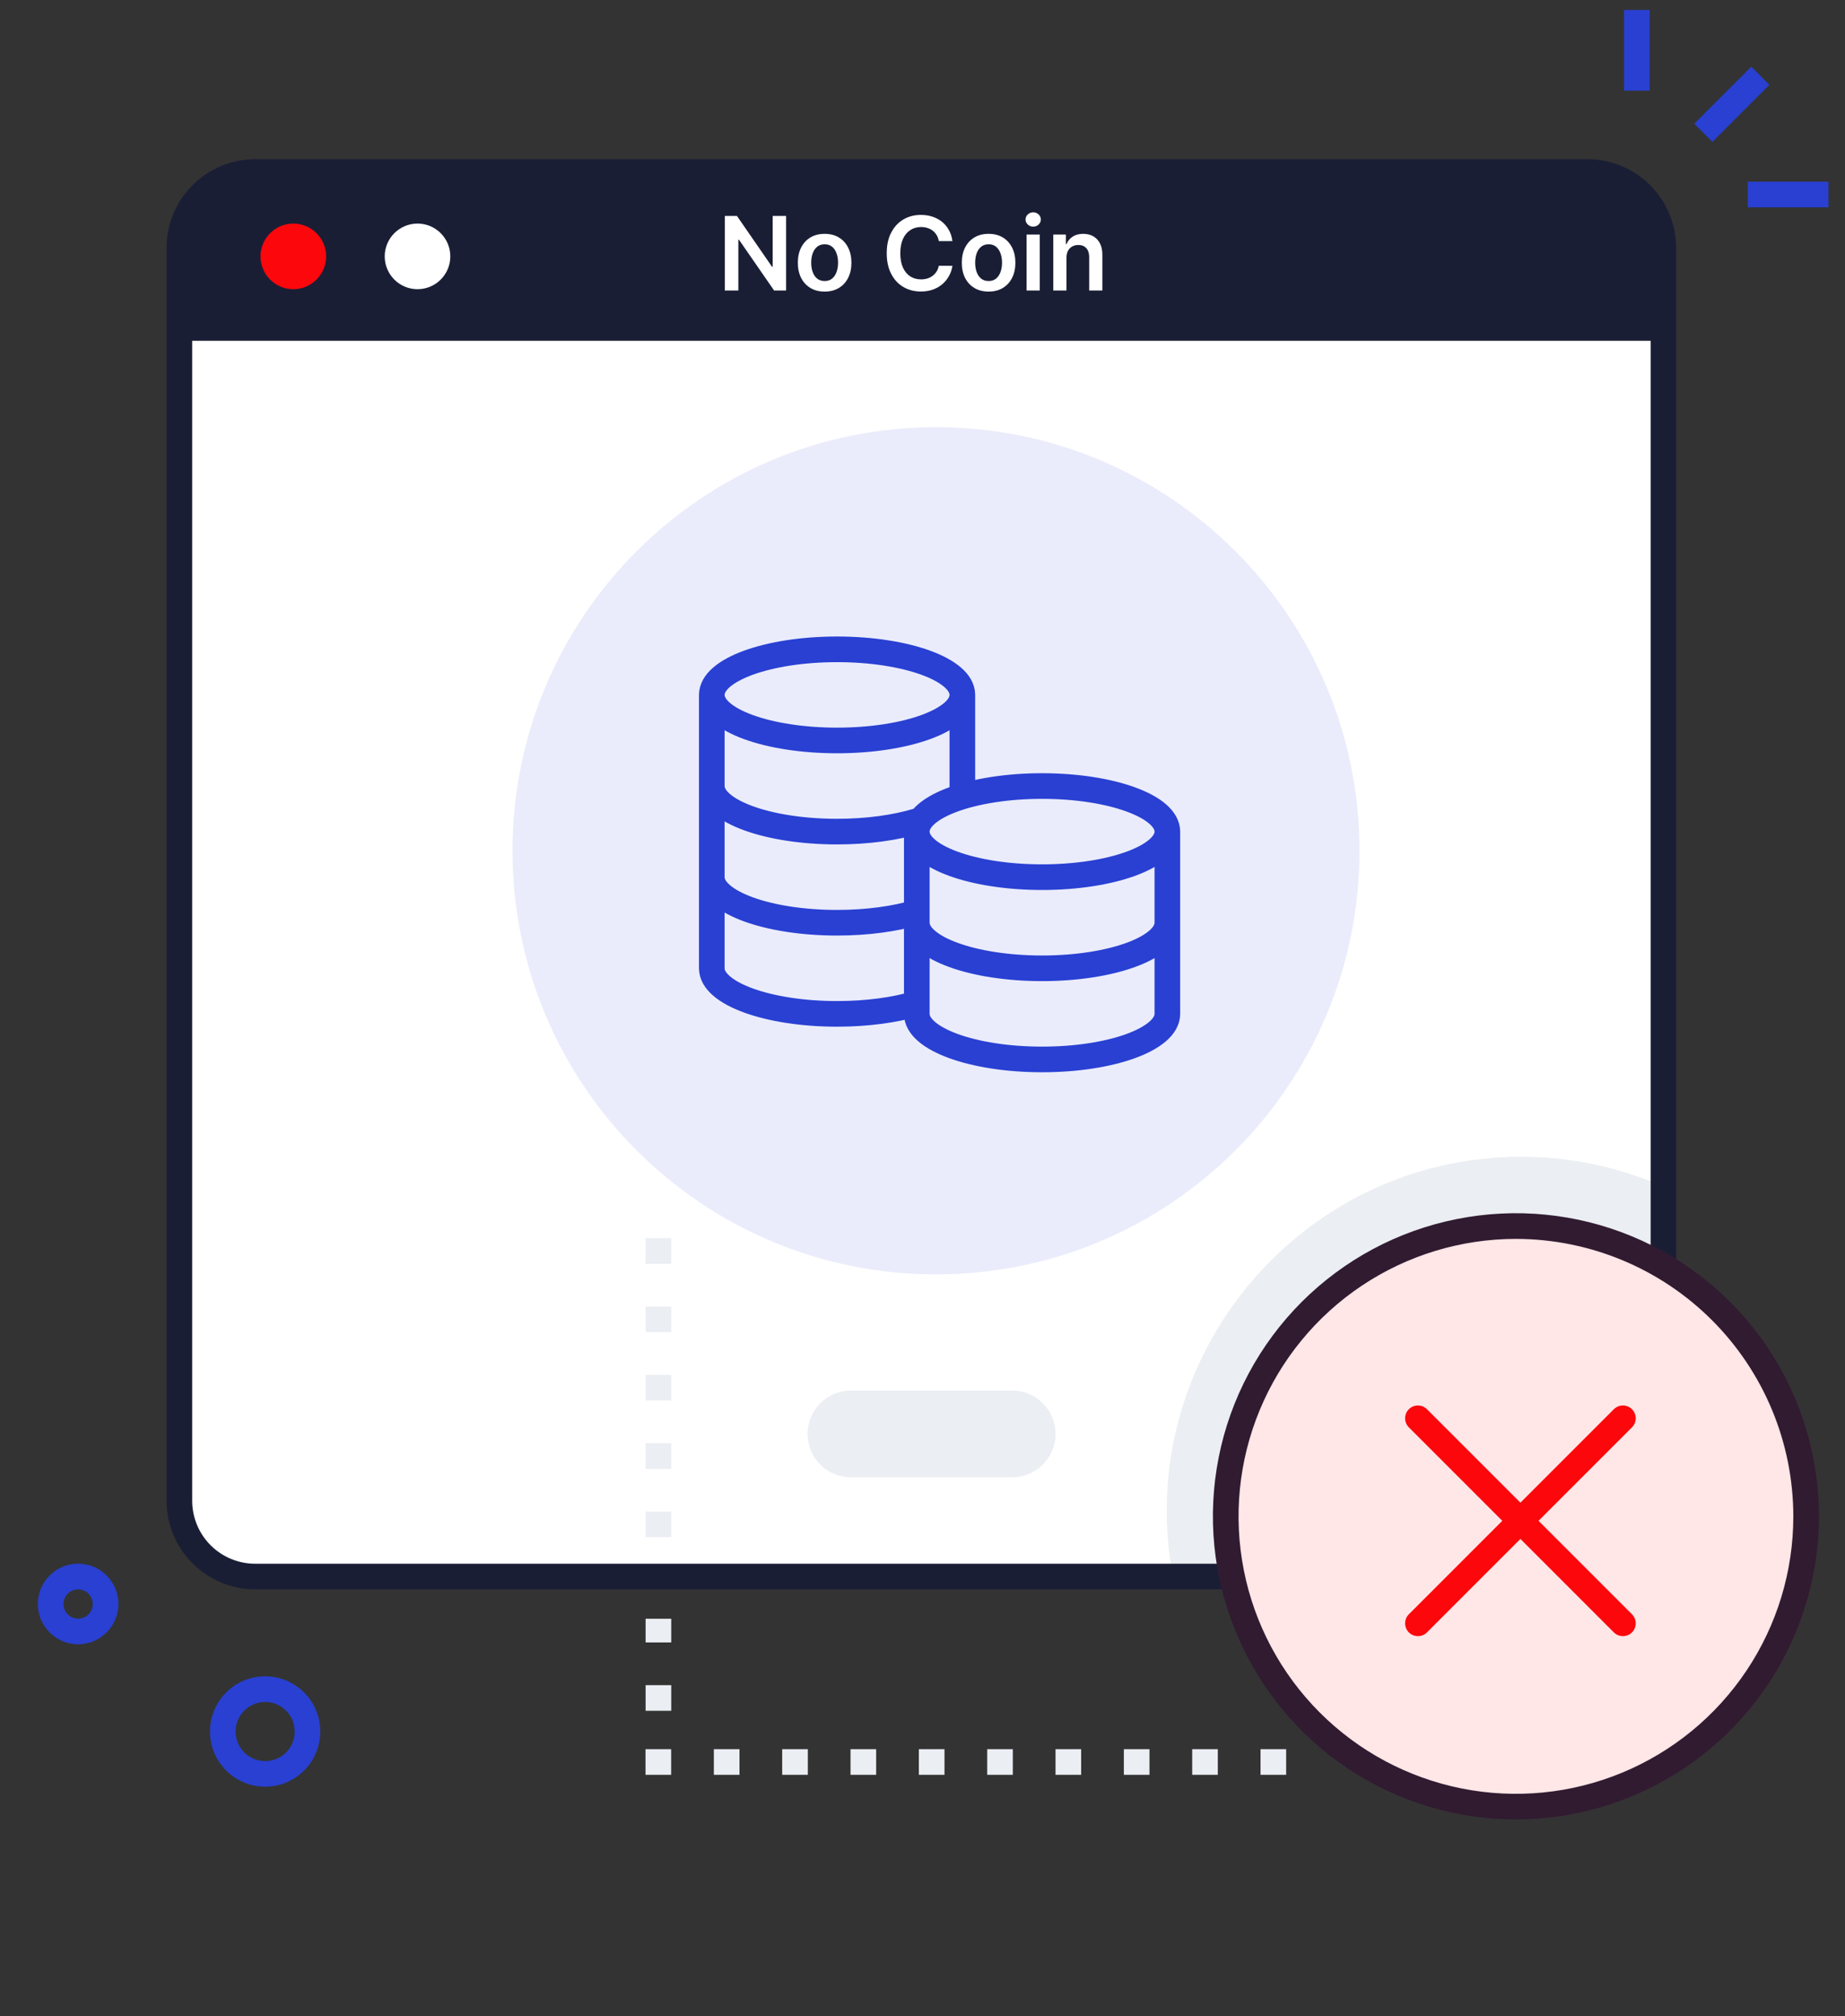 <svg width="108" height="118" viewBox="0 0 108 118" fill="none" xmlns="http://www.w3.org/2000/svg">
<rect x="0" y="0" width="108" height="118" fill="#333333" stroke="none"/>
<path d="M97.368 14.499V87.827C97.367 89.003 96.899 90.132 96.067 90.963C95.235 91.795 94.106 92.262 92.93 92.262H14.93C13.755 92.261 12.628 91.793 11.797 90.961C10.967 90.13 10.5 89.002 10.5 87.827V14.499C10.5 13.325 10.966 12.199 11.795 11.368C12.624 10.537 13.748 10.068 14.922 10.065H92.922C93.506 10.063 94.083 10.177 94.622 10.4C95.162 10.622 95.651 10.949 96.064 11.361C96.477 11.773 96.805 12.262 97.028 12.8C97.252 13.339 97.367 13.916 97.368 14.499Z" fill="white"/>
<path style="mix-blend-mode:multiply" d="M97.367 69.445V87.83C97.367 89.006 96.899 90.134 96.067 90.966C95.235 91.798 94.106 92.265 92.93 92.265H68.662C66.255 79.542 76.065 67.697 89.042 67.697C91.909 67.693 94.744 68.288 97.367 69.445Z" fill="#EBEEF2"/>
<path d="M92.93 93.012H14.93C13.556 93.009 12.239 92.462 11.268 91.49C10.297 90.518 9.751 89.201 9.75 87.827V14.499C9.751 13.127 10.296 11.811 11.266 10.839C12.235 9.867 13.55 9.319 14.922 9.314H92.922C94.299 9.314 95.619 9.86 96.593 10.832C97.567 11.804 98.115 13.123 98.118 14.499V87.827C98.115 89.202 97.568 90.52 96.596 91.492C95.623 92.464 94.305 93.011 92.93 93.012ZM14.922 10.815C13.947 10.818 13.014 11.208 12.326 11.899C11.637 12.589 11.251 13.524 11.25 14.499V87.827C11.251 88.804 11.639 89.741 12.33 90.432C13.021 91.123 13.958 91.511 14.935 91.512H92.935C93.912 91.511 94.85 91.123 95.541 90.432C96.232 89.741 96.621 88.804 96.623 87.827V14.499C96.621 13.522 96.232 12.585 95.541 11.894C94.85 11.204 93.912 10.815 92.935 10.815H14.922Z" fill="#1A1E35"/>
<path d="M97.368 14.499V19.945H10.5V14.499C10.5 13.325 10.966 12.199 11.795 11.368C12.624 10.537 13.748 10.068 14.922 10.065H92.922C93.506 10.063 94.083 10.177 94.622 10.4C95.162 10.622 95.651 10.949 96.064 11.361C96.477 11.773 96.805 12.262 97.028 12.8C97.252 13.339 97.367 13.916 97.368 14.499Z" fill="#1A1E35"/>
<path d="M46.016 12.636V17H45.313L43.257 14.028H43.221V17H42.43V12.636H43.138L45.192 15.611H45.23V12.636H46.016ZM48.271 17.064C47.952 17.064 47.675 16.994 47.44 16.853C47.206 16.712 47.024 16.516 46.895 16.263C46.767 16.01 46.703 15.714 46.703 15.376C46.703 15.038 46.767 14.742 46.895 14.488C47.024 14.234 47.206 14.036 47.44 13.896C47.675 13.755 47.952 13.685 48.271 13.685C48.591 13.685 48.868 13.755 49.102 13.896C49.337 14.036 49.518 14.234 49.645 14.488C49.775 14.742 49.839 15.038 49.839 15.376C49.839 15.714 49.775 16.01 49.645 16.263C49.518 16.516 49.337 16.712 49.102 16.853C48.868 16.994 48.591 17.064 48.271 17.064ZM48.275 16.446C48.449 16.446 48.594 16.398 48.71 16.303C48.827 16.207 48.913 16.077 48.97 15.915C49.028 15.754 49.057 15.573 49.057 15.374C49.057 15.174 49.028 14.993 48.97 14.831C48.913 14.668 48.827 14.538 48.71 14.441C48.594 14.345 48.449 14.296 48.275 14.296C48.098 14.296 47.95 14.345 47.832 14.441C47.716 14.538 47.628 14.668 47.57 14.831C47.513 14.993 47.485 15.174 47.485 15.374C47.485 15.573 47.513 15.754 47.57 15.915C47.628 16.077 47.716 16.207 47.832 16.303C47.95 16.398 48.098 16.446 48.275 16.446ZM55.751 14.109H54.955C54.932 13.978 54.89 13.862 54.829 13.761C54.768 13.659 54.692 13.572 54.601 13.501C54.51 13.43 54.406 13.377 54.29 13.342C54.175 13.305 54.05 13.286 53.917 13.286C53.68 13.286 53.469 13.346 53.286 13.465C53.103 13.583 52.959 13.756 52.856 13.985C52.752 14.212 52.7 14.49 52.7 14.818C52.7 15.152 52.752 15.433 52.856 15.662C52.961 15.889 53.104 16.061 53.286 16.178C53.469 16.293 53.679 16.35 53.915 16.35C54.045 16.35 54.168 16.333 54.281 16.299C54.396 16.264 54.499 16.212 54.59 16.143C54.682 16.075 54.76 15.992 54.822 15.892C54.886 15.793 54.93 15.679 54.955 15.551L55.751 15.555C55.722 15.763 55.657 15.957 55.557 16.139C55.459 16.321 55.331 16.482 55.172 16.621C55.013 16.759 54.827 16.866 54.614 16.945C54.401 17.021 54.164 17.06 53.904 17.06C53.521 17.06 53.178 16.971 52.877 16.793C52.576 16.616 52.339 16.359 52.166 16.024C51.992 15.689 51.906 15.287 51.906 14.818C51.906 14.348 51.993 13.946 52.168 13.612C52.342 13.277 52.58 13.021 52.881 12.843C53.182 12.665 53.523 12.577 53.904 12.577C54.147 12.577 54.373 12.611 54.582 12.679C54.791 12.747 54.977 12.847 55.14 12.979C55.303 13.11 55.438 13.271 55.543 13.461C55.649 13.65 55.719 13.866 55.751 14.109ZM57.869 17.064C57.549 17.064 57.272 16.994 57.038 16.853C56.803 16.712 56.622 16.516 56.492 16.263C56.364 16.01 56.301 15.714 56.301 15.376C56.301 15.038 56.364 14.742 56.492 14.488C56.622 14.234 56.803 14.036 57.038 13.896C57.272 13.755 57.549 13.685 57.869 13.685C58.188 13.685 58.465 13.755 58.7 13.896C58.934 14.036 59.115 14.234 59.243 14.488C59.372 14.742 59.437 15.038 59.437 15.376C59.437 15.714 59.372 16.01 59.243 16.263C59.115 16.516 58.934 16.712 58.7 16.853C58.465 16.994 58.188 17.064 57.869 17.064ZM57.873 16.446C58.046 16.446 58.191 16.398 58.308 16.303C58.424 16.207 58.511 16.077 58.568 15.915C58.626 15.754 58.655 15.573 58.655 15.374C58.655 15.174 58.626 14.993 58.568 14.831C58.511 14.668 58.424 14.538 58.308 14.441C58.191 14.345 58.046 14.296 57.873 14.296C57.696 14.296 57.548 14.345 57.43 14.441C57.313 14.538 57.226 14.668 57.168 14.831C57.111 14.993 57.083 15.174 57.083 15.374C57.083 15.573 57.111 15.754 57.168 15.915C57.226 16.077 57.313 16.207 57.43 16.303C57.548 16.398 57.696 16.446 57.873 16.446ZM60.092 17V13.727H60.863V17H60.092ZM60.479 13.263C60.357 13.263 60.252 13.222 60.164 13.141C60.076 13.059 60.032 12.96 60.032 12.845C60.032 12.729 60.076 12.63 60.164 12.549C60.252 12.467 60.357 12.425 60.479 12.425C60.603 12.425 60.708 12.467 60.795 12.549C60.883 12.63 60.927 12.729 60.927 12.845C60.927 12.96 60.883 13.059 60.795 13.141C60.708 13.222 60.603 13.263 60.479 13.263ZM62.427 15.082V17H61.656V13.727H62.393V14.283H62.432C62.507 14.1 62.627 13.954 62.792 13.847C62.958 13.739 63.163 13.685 63.407 13.685C63.633 13.685 63.83 13.733 63.998 13.829C64.167 13.926 64.297 14.066 64.39 14.249C64.484 14.432 64.53 14.655 64.528 14.916V17H63.757V15.036C63.757 14.817 63.7 14.646 63.587 14.522C63.474 14.398 63.319 14.337 63.12 14.337C62.985 14.337 62.865 14.367 62.76 14.426C62.656 14.484 62.574 14.569 62.515 14.68C62.456 14.79 62.427 14.925 62.427 15.082Z" fill="white"/>
<path d="M17.17 16.924C18.23 16.924 19.09 16.064 19.09 15.004C19.09 13.944 18.23 13.084 17.17 13.084C16.11 13.084 15.25 13.944 15.25 15.004C15.25 16.064 16.11 16.924 17.17 16.924Z" fill="#FC070C"/>
<path d="M24.44 16.924C25.5 16.924 26.36 16.064 26.36 15.004C26.36 13.944 25.5 13.084 24.44 13.084C23.38 13.084 22.52 13.944 22.52 15.004C22.52 16.064 23.38 16.924 24.44 16.924Z" fill="white"/>
<path d="M54.79 74.58C68.481 74.58 79.58 63.481 79.58 49.79C79.58 36.099 68.481 25 54.79 25C41.099 25 30 36.099 30 49.79C30 63.481 41.099 74.58 54.79 74.58Z" fill="#2940D3" fill-opacity="0.1"/>
<path d="M56.333 40.667C56.333 42.139 53.05 43.333 49 43.333C44.95 43.333 41.666 42.139 41.666 40.667M56.333 40.667C56.333 39.194 53.05 38 49 38C44.95 38 41.666 39.194 41.666 40.667M56.333 40.667V46.609C54.705 47.099 53.666 47.839 53.666 48.667M41.666 40.667V56.667C41.666 58.139 44.95 59.333 49 59.333C50.773 59.333 52.399 59.105 53.666 58.724V48.667M41.666 46C41.666 47.473 44.95 48.667 49 48.667C50.773 48.667 52.399 48.438 53.666 48.057M41.666 51.333C41.666 52.806 44.95 54 49 54C50.773 54 52.399 53.771 53.666 53.391M68.333 48.667C68.333 50.139 65.05 51.333 61 51.333C56.95 51.333 53.666 50.139 53.666 48.667M68.333 48.667C68.333 47.194 65.05 46 61 46C56.95 46 53.666 47.194 53.666 48.667M68.333 48.667V59.333C68.333 60.806 65.05 62 61 62C56.95 62 53.666 60.806 53.666 59.333V48.667M68.333 54C68.333 55.473 65.05 56.667 61 56.667C56.95 56.667 53.666 55.473 53.666 54" stroke="#2940D3" stroke-width="1.5" stroke-linecap="round" stroke-linejoin="round"/>
<path d="M59.25 86.452H49.81C49.137 86.452 48.492 86.185 48.016 85.709C47.54 85.233 47.273 84.587 47.273 83.915C47.273 83.242 47.54 82.596 48.016 82.12C48.492 81.644 49.137 81.377 49.81 81.377H59.25C59.923 81.377 60.568 81.644 61.044 82.12C61.52 82.596 61.788 83.242 61.788 83.915C61.788 84.587 61.52 85.233 61.044 85.709C60.568 86.185 59.923 86.452 59.25 86.452Z" fill="#EBEEF2"/>
<path d="M89.042 105.42C98.424 105.42 106.03 97.815 106.03 88.433C106.03 79.051 98.424 71.445 89.042 71.445C79.66 71.445 72.055 79.051 72.055 88.433C72.055 97.815 79.66 105.42 89.042 105.42Z" fill="white"/>
<path d="M88.74 106.475C85.232 106.475 81.802 105.436 78.885 103.487C75.967 101.538 73.694 98.768 72.351 95.526C71.008 92.285 70.656 88.719 71.341 85.278C72.025 81.837 73.714 78.676 76.195 76.195C78.676 73.714 81.837 72.025 85.278 71.341C88.719 70.656 92.285 71.008 95.526 72.351C98.768 73.694 101.538 75.967 103.487 78.885C105.436 81.802 106.476 85.232 106.475 88.74C106.471 93.442 104.601 97.951 101.276 101.276C97.951 104.601 93.442 106.471 88.74 106.475ZM88.74 72.502C85.529 72.502 82.39 73.454 79.72 75.237C77.049 77.02 74.968 79.555 73.738 82.522C72.508 85.488 72.186 88.752 72.811 91.902C73.436 95.051 74.981 97.945 77.251 100.216C79.52 102.488 82.412 104.036 85.561 104.664C88.71 105.292 91.975 104.972 94.942 103.745C97.909 102.518 100.446 100.439 102.232 97.77C104.018 95.102 104.973 91.964 104.975 88.752C104.975 84.445 103.265 80.314 100.221 77.267C97.177 74.22 93.047 72.507 88.74 72.502Z" fill="#1A1E35"/>
<circle cx="88.74" cy="88.74" r="17.74" fill="#FC070C" fill-opacity="0.1"/>
<path d="M95 83L83 95M83 83L95 95" stroke="#FC070C" stroke-width="1.5" stroke-linecap="round" stroke-linejoin="round"/>
<path d="M75.287 103.865H73.787V102.365H75.287V103.865ZM71.287 103.865H69.787V102.365H71.287V103.865ZM67.287 103.865H65.787V102.365H67.287V103.865ZM63.287 103.865H61.787V102.365H63.287V103.865ZM59.287 103.865H57.787V102.365H59.287V103.865ZM55.287 103.865H53.787V102.365H55.287V103.865ZM51.287 103.865H49.787V102.365H51.287V103.865ZM47.287 103.865H45.787V102.365H47.287V103.865ZM43.287 103.865H41.787V102.365H43.287V103.865ZM39.287 103.865H37.787V102.365H39.287V103.865ZM39.292 100.118H37.792V98.618H39.292V100.118ZM39.292 96.118H37.792V94.731H39.292V96.118Z" fill="#EBEEF2"/>
<path d="M102.512 3.902L99.175 7.24L100.236 8.301L103.573 4.963L102.512 3.902Z" fill="#2940D3"/>
<path d="M96.565 0.582H95.065V5.302H96.565V0.582Z" fill="#2940D3"/>
<path d="M107.03 10.633H102.31V12.133H107.03V10.633Z" fill="#2940D3"/>
<path d="M4.577 96.225C4.111 96.225 3.655 96.087 3.267 95.829C2.879 95.57 2.576 95.201 2.397 94.771C2.218 94.34 2.172 93.865 2.262 93.408C2.353 92.95 2.578 92.53 2.908 92.2C3.238 91.87 3.658 91.646 4.115 91.555C4.573 91.464 5.047 91.511 5.478 91.69C5.909 91.868 6.277 92.171 6.536 92.559C6.795 92.947 6.933 93.403 6.932 93.87C6.931 94.494 6.682 95.092 6.241 95.534C5.8 95.975 5.201 96.223 4.577 96.225ZM4.577 93.012C4.408 93.012 4.242 93.062 4.1 93.156C3.959 93.249 3.849 93.383 3.783 93.54C3.718 93.697 3.701 93.869 3.733 94.035C3.766 94.202 3.848 94.355 3.968 94.475C4.087 94.595 4.24 94.677 4.407 94.711C4.573 94.744 4.746 94.727 4.902 94.662C5.059 94.597 5.193 94.487 5.288 94.346C5.382 94.205 5.432 94.04 5.432 93.87C5.432 93.643 5.341 93.426 5.181 93.265C5.021 93.104 4.804 93.014 4.577 93.012ZM15.525 104.56C14.886 104.561 14.261 104.372 13.729 104.018C13.197 103.664 12.782 103.159 12.537 102.569C12.292 101.979 12.227 101.33 12.351 100.703C12.475 100.076 12.783 99.5 13.234 99.048C13.686 98.595 14.261 98.287 14.888 98.162C15.514 98.037 16.164 98.101 16.755 98.345C17.345 98.59 17.85 99.004 18.205 99.535C18.56 100.066 18.75 100.691 18.75 101.33C18.749 102.185 18.409 103.006 17.805 103.611C17.2 104.217 16.38 104.558 15.525 104.56ZM15.525 99.602C15.182 99.602 14.848 99.703 14.563 99.893C14.278 100.083 14.056 100.353 13.925 100.669C13.793 100.985 13.759 101.333 13.825 101.669C13.892 102.005 14.057 102.313 14.299 102.556C14.541 102.798 14.85 102.962 15.185 103.029C15.521 103.096 15.869 103.061 16.186 102.93C16.502 102.799 16.772 102.577 16.962 102.292C17.152 102.007 17.253 101.672 17.252 101.33C17.252 100.872 17.069 100.433 16.746 100.109C16.422 99.785 15.983 99.603 15.525 99.602Z" fill="#2940D3"/>
<path d="M39.292 89.959H37.792V88.459H39.292V89.959ZM39.292 85.959H37.792V84.459H39.292V85.959ZM39.292 81.959H37.792V80.459H39.292V81.959ZM39.292 77.959H37.792V76.459H39.292V77.959ZM39.292 73.959H37.792V72.459H39.292V73.959Z" fill="#EBEEF2"/>
</svg>
